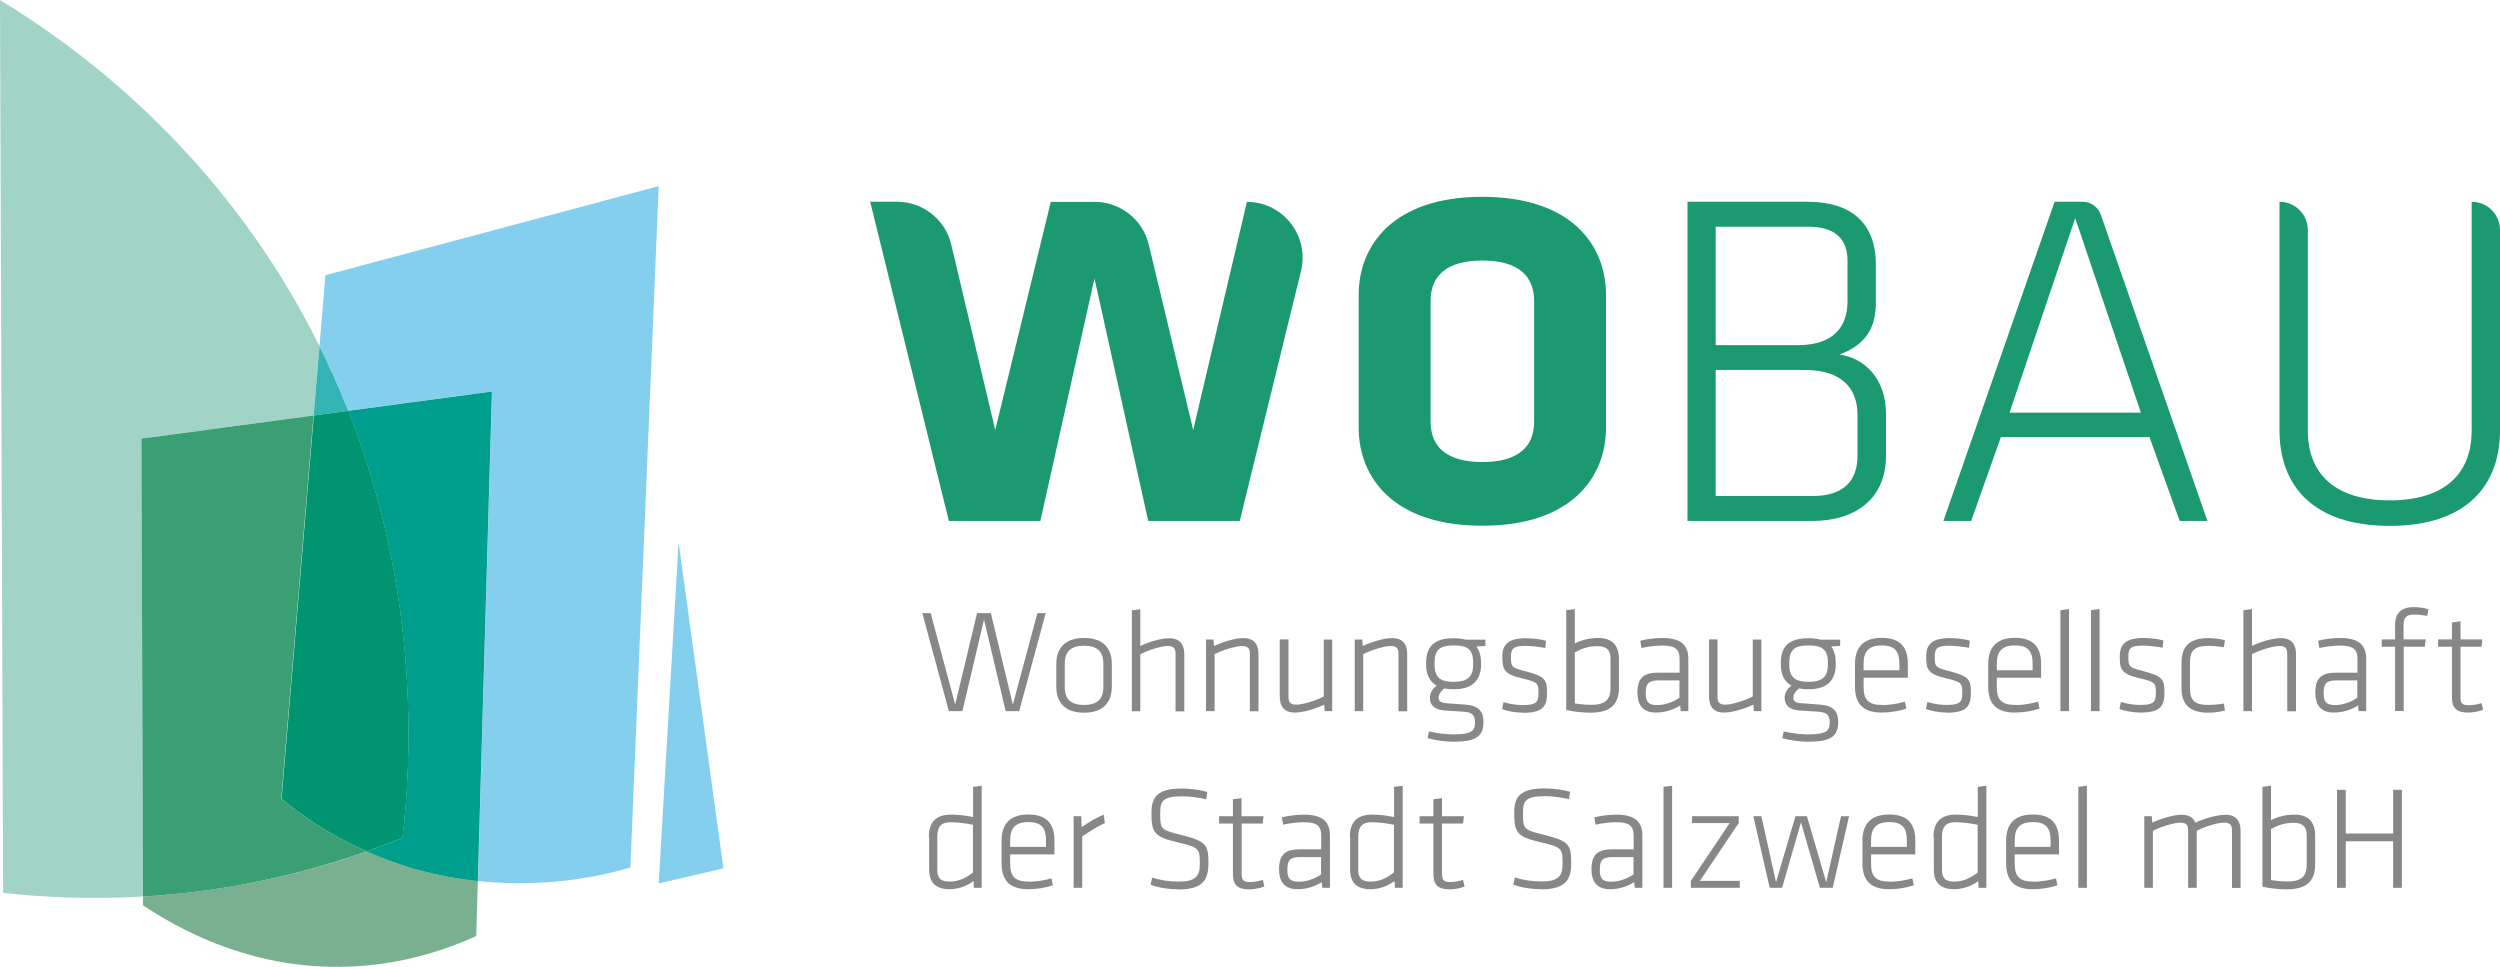 <?xml version="1.0" encoding="UTF-8"?>
<svg id="Ebene_2" data-name="Ebene 2" xmlns="http://www.w3.org/2000/svg" width="177.32" height="68.58" viewBox="0 0 177.32 68.58">
  <g id="Ebene_2-2" data-name="Ebene 2">
    <g>
      <g>
        <path d="M22.25,29.47l.41-4.92c-.83-1.67-1.76-3.36-2.81-5.04C13.31,9.06,4.98,3.03,0,0,.07,21.11,.15,42.22,.22,63.33c2.74,.3,6.1,.48,9.92,.26-.04-10.83-.07-21.66-.11-32.48,4.07-.55,8.14-1.09,12.21-1.64Z" style="fill: #a1d4c6;"/>
        <path d="M23.08,19.53c-.14,1.67-.28,3.34-.42,5.01,.76,1.54,1.44,3.07,2.04,4.59,3.4-.46,6.8-.91,10.2-1.37-.33,11.58-.67,23.15-1,34.73,4.99,.53,9.01-.43,10.81-.96,.67-16.11,1.34-32.22,2.01-48.33-7.88,2.11-15.76,4.21-23.64,6.32Z" style="fill: #84cfed;"/>
        <path d="M24.7,29.14c-.6-1.52-1.28-3.05-2.04-4.59l-.41,4.92c.82-.11,1.64-.22,2.45-.33Z" style="fill: #34b4b4;"/>
        <path d="M26,60.39c-2.45,.87-5.25,1.67-8.39,2.27-2.64,.5-5.14,.79-7.47,.93,0,.21,0,.42,0,.62,2.47,1.65,7.09,4.2,13.16,4.36,4.49,.12,8.13-1.11,10.48-2.18,.04-1.3,.08-2.6,.11-3.9-1.44-.15-2.96-.43-4.53-.88-1.23-.35-2.34-.77-3.36-1.23Z" style="fill: #79b190;"/>
        <path d="M26,60.39c-2.76-1.22-4.78-2.69-6.05-3.74,.76-9.06,1.52-18.12,2.29-27.18-4.07,.55-8.14,1.09-12.21,1.64,.04,10.83,.07,21.66,.11,32.48,2.33-.14,4.84-.42,7.47-.93,3.13-.6,5.93-1.41,8.39-2.27Z" style="fill: #3b9f74;"/>
        <path d="M24.7,29.14c5.32,13.51,4.38,25.71,3.84,30.29-.8,.32-1.65,.65-2.54,.96,1.02,.45,2.14,.87,3.36,1.23,1.57,.45,3.09,.72,4.53,.88,.33-11.58,.67-23.15,1-34.73-3.4,.46-6.8,.91-10.2,1.37Z" style="fill: #009e8c;"/>
        <path d="M19.96,56.65c1.26,1.05,3.28,2.52,6.05,3.74,.89-.32,1.74-.64,2.54-.96,.54-4.59,1.48-16.78-3.84-30.29-.82,.11-1.64,.22-2.45,.33-.76,9.06-1.52,18.12-2.29,27.18Z" style="fill: #009471;"/>
        <polygon points="48.13 38.45 46.72 62.66 51.31 61.59 48.13 38.45" style="fill: #84cfed;"/>
      </g>
      <g>
        <path d="M87.93,36.95h-6.49l-3.81-17.2-3.84,17.2h-6.49l-5.58-22.64h1.91c1.83,0,3.42,1.26,3.84,3.04l3.12,13.15,3.94-16.18h3.11c1.83,0,3.41,1.25,3.84,3.03l3.15,13.15,3.81-16.18h0c2.56,0,4.44,2.4,3.84,4.89l-4.35,17.75Z" style="fill: #1b9971;"/>
        <path d="M113.91,30.35c0,3.43-2.38,6.94-8.77,6.94s-8.77-3.5-8.77-6.94v-9.45c0-3.43,2.38-6.94,8.77-6.94s8.77,3.5,8.77,6.94v9.45Zm-5.1-9.01c0-1.77-1.12-2.86-3.67-2.86s-3.67,1.09-3.67,2.86v8.57c0,1.77,1.12,2.86,3.67,2.86s3.67-1.09,3.67-2.86v-8.57Z" style="fill: #1b9971;"/>
        <path d="M119.69,36.95V14.31h8.5c3.06,0,4.86,1.46,4.86,4.45v2.72c0,1.8-.75,2.99-2.58,3.67,1.77,.24,3.3,1.7,3.3,4.22v2.96c0,3.13-2.28,4.62-5.2,4.62h-8.87Zm11.35-18.46c0-1.56-.88-2.41-2.82-2.41h-6.53v8.4h5.85c2.48,0,3.5-1.29,3.5-3.09v-2.89Zm.71,10.95c0-1.9-1.12-3.2-3.74-3.2h-6.32v8.94h6.9c2.14,0,3.16-1.05,3.16-2.86v-2.89Z" style="fill: #1b9971;"/>
        <path d="M152.46,31h-10.54l-2.11,5.95h-1.97l7.89-22.64h1.97c.59,0,1.12,.37,1.31,.93l7.56,21.71h-1.97l-2.14-5.95Zm-9.93-1.73h9.32l-4.66-13.8-4.66,13.8Z" style="fill: #1b9971;"/>
        <path d="M175.31,14.31c1.11,0,2.01,.9,2.01,2.01v14.21c0,3.84-2.31,6.77-7.82,6.77s-7.82-2.92-7.82-6.77V14.31h0c1.11,0,2.01,.9,2.01,2.01v14.21c0,3.16,2.01,4.96,5.81,4.96s5.81-1.8,5.81-4.96V14.31h0Z" style="fill: #1b9971;"/>
      </g>
      <g>
        <path d="M69.8,43.93l-1.54,6.51h-.96l-1.88-6.95h.59l1.74,6.48,1.55-6.48h.98l1.56,6.48,1.74-6.48h.59l-1.88,6.95h-.96l-1.54-6.51Z" style="fill: #868789;"/>
        <path d="M76.89,50.55c-1.43,0-1.97-.8-1.97-1.85v-1.6c0-1.04,.54-1.85,1.97-1.85s1.97,.8,1.97,1.85v1.6c0,1.04-.54,1.85-1.97,1.85Zm1.37-3.47c0-.86-.42-1.28-1.37-1.28s-1.37,.43-1.37,1.28v1.64c0,.86,.42,1.28,1.37,1.28s1.37-.43,1.37-1.28v-1.64Z" style="fill: #868789;"/>
        <path d="M83.38,50.44v-4.11c0-.38-.2-.51-.55-.51-.42,0-1.31,.25-1.95,.59v4.04h-.6v-7.16l.6-.08v2.61c.54-.26,1.43-.55,2.04-.55,.79,0,1.08,.45,1.08,1.15v4.04h-.61Z" style="fill: #868789;"/>
        <path d="M88.65,50.44v-4.11c0-.38-.2-.51-.55-.51-.42,0-1.32,.25-1.95,.58v4.04h-.61v-5.08h.53l.04,.46c.54-.26,1.45-.56,2.07-.56,.79,0,1.08,.45,1.08,1.15v4.04h-.6Z" style="fill: #868789;"/>
        <path d="M91.39,45.36v4.11c0,.38,.2,.51,.55,.51,.42,0,1.31-.25,1.95-.58v-4.04h.6v5.08h-.53l-.04-.46c-.54,.26-1.45,.56-2.07,.56-.79,0-1.08-.45-1.08-1.15v-4.04h.61Z" style="fill: #868789;"/>
        <path d="M99.19,50.44v-4.11c0-.38-.2-.51-.55-.51-.42,0-1.31,.25-1.95,.58v4.04h-.6v-5.08h.53l.04,.46c.54-.26,1.45-.56,2.07-.56,.79,0,1.08,.45,1.08,1.15v4.04h-.61Z" style="fill: #868789;"/>
        <path d="M103.12,48.89c-.26,0-.47-.02-.68-.06-.28,.23-.4,.43-.4,.67,0,.2,.11,.33,.46,.37,.64,.05,.78,.06,1.46,.11,.93,.07,1.26,.5,1.26,1.21,0,1.05-.52,1.42-2.17,1.42-.47,0-1.24-.09-1.79-.25l.09-.48c.5,.11,1.17,.21,1.71,.21,1.38,0,1.56-.28,1.56-.87,0-.5-.21-.7-.82-.74-.65-.04-.7-.04-1.38-.09-.75-.06-1-.45-1-.9,0-.27,.11-.58,.48-.86-.51-.29-.75-.8-.75-1.52v-.06c0-1.15,.51-1.78,1.95-1.78,.34,0,.62,.03,.86,.1h1.4v.44l-.64,.05c.23,.29,.33,.7,.33,1.19v.06c0,1.15-.62,1.78-1.95,1.78Zm0-3.11c-1.01,0-1.37,.31-1.37,1.24v.1c0,.96,.44,1.24,1.37,1.24s1.37-.32,1.37-1.24v-.1c0-.92-.36-1.24-1.37-1.24Z" style="fill: #868789;"/>
        <path d="M108.03,50.55c-.51,0-1.12-.1-1.49-.26l.1-.49c.44,.14,.97,.21,1.35,.21,.94,0,1.13-.18,1.13-.82,0-.73-.02-.8-1.18-1.08-1.27-.3-1.38-.62-1.38-1.54,0-.85,.41-1.3,1.66-1.3,.47,0,1.04,.06,1.44,.18l-.06,.51c-.41-.08-1-.15-1.42-.15-.89,0-1.01,.23-1.01,.78,0,.7,.04,.77,.98,1.01,1.49,.38,1.58,.62,1.58,1.57s-.33,1.39-1.69,1.39Z" style="fill: #868789;"/>
        <path d="M114.83,48.75c0,1.14-.5,1.8-2.04,1.8-.44,0-1.23-.07-1.7-.19v-7.08l.61-.08v2.44c.42-.22,.98-.39,1.67-.39,1.02,0,1.46,.58,1.46,1.48v2.01Zm-3.13,1.14c.4,.07,.8,.1,1.17,.1,1.1,0,1.36-.46,1.36-1.22v-2.05c0-.61-.27-.89-.94-.89-.62,0-1.11,.17-1.59,.44v3.61Z" style="fill: #868789;"/>
        <path d="M119.73,50.44h-.52l-.04-.4c-.49,.3-1.05,.5-1.72,.5-.9,0-1.31-.51-1.31-1.42,0-1.08,.49-1.41,1.49-1.41h1.5v-.99c0-.7-.37-.93-1.2-.93-.5,0-1.03,.07-1.5,.17l-.09-.51c.41-.12,1.04-.2,1.57-.2,1.32,0,1.84,.52,1.84,1.47v3.72Zm-.61-2.18h-1.48c-.7,0-.91,.21-.91,.88,0,.59,.13,.87,.83,.87,.5,0,1.1-.2,1.56-.52v-1.22Z" style="fill: #868789;"/>
        <path d="M121.82,45.36v4.11c0,.38,.2,.51,.55,.51,.42,0,1.31-.25,1.95-.58v-4.04h.61v5.08h-.53l-.04-.46c-.54,.26-1.45,.56-2.07,.56-.79,0-1.07-.45-1.07-1.15v-4.04h.6Z" style="fill: #868789;"/>
        <path d="M128.28,48.89c-.26,0-.47-.02-.68-.06-.28,.23-.4,.43-.4,.67,0,.2,.11,.33,.46,.37,.64,.05,.78,.06,1.46,.11,.93,.07,1.26,.5,1.26,1.21,0,1.05-.52,1.42-2.17,1.42-.47,0-1.24-.09-1.79-.25l.09-.48c.5,.11,1.17,.21,1.71,.21,1.38,0,1.56-.28,1.56-.87,0-.5-.21-.7-.82-.74-.65-.04-.7-.04-1.38-.09-.75-.06-1-.45-1-.9,0-.27,.11-.58,.48-.86-.51-.29-.75-.8-.75-1.52v-.06c0-1.15,.51-1.78,1.95-1.78,.34,0,.62,.03,.86,.1h1.4v.44l-.64,.05c.23,.29,.33,.7,.33,1.19v.06c0,1.15-.62,1.78-1.95,1.78Zm0-3.11c-1.01,0-1.37,.31-1.37,1.24v.1c0,.96,.44,1.24,1.37,1.24s1.37-.32,1.37-1.24v-.1c0-.92-.36-1.24-1.37-1.24Z" style="fill: #868789;"/>
        <path d="M133.5,50.01c.52,0,1.11-.1,1.61-.24l.1,.49c-.47,.17-1.14,.28-1.75,.28-1.43,0-1.89-.74-1.89-1.85v-1.6c0-1.04,.47-1.85,1.9-1.85,1.43,0,1.85,.8,1.85,1.85v.98h-3.14v.64c0,.91,.31,1.29,1.33,1.29Zm-1.33-2.47h2.55v-.46c0-.86-.3-1.3-1.25-1.3-.95,0-1.29,.45-1.29,1.3v.46Z" style="fill: #868789;"/>
        <path d="M138.09,50.54c-.51,0-1.12-.1-1.49-.26l.1-.49c.44,.14,.97,.21,1.35,.21,.94,0,1.13-.18,1.13-.82,0-.73-.02-.8-1.18-1.08-1.27-.3-1.38-.62-1.38-1.54,0-.85,.41-1.3,1.66-1.3,.47,0,1.04,.06,1.44,.18l-.06,.51c-.41-.08-1-.15-1.42-.15-.89,0-1.01,.23-1.01,.78,0,.7,.04,.77,.98,1.01,1.49,.38,1.58,.62,1.58,1.57s-.33,1.39-1.69,1.39Z" style="fill: #868789;"/>
        <path d="M142.95,50.01c.52,0,1.11-.1,1.61-.24l.1,.49c-.47,.17-1.14,.28-1.75,.28-1.43,0-1.89-.74-1.89-1.85v-1.6c0-1.04,.47-1.85,1.9-1.85s1.85,.8,1.85,1.85v.98h-3.14v.64c0,.91,.31,1.29,1.33,1.29Zm-1.33-2.47h2.55v-.46c0-.86-.3-1.3-1.25-1.3s-1.29,.45-1.29,1.3v.46Z" style="fill: #868789;"/>
        <path d="M146.14,50.44v-7.16l.61-.08v7.24h-.61Z" style="fill: #868789;"/>
        <path d="M148.31,50.44v-7.16l.61-.08v7.24h-.61Z" style="fill: #868789;"/>
        <path d="M151.82,50.54c-.51,0-1.12-.1-1.49-.26l.1-.49c.44,.14,.97,.21,1.35,.21,.94,0,1.13-.18,1.13-.83,0-.73-.02-.8-1.18-1.07-1.27-.3-1.38-.62-1.38-1.54,0-.85,.41-1.3,1.66-1.31,.47,0,1.04,.06,1.44,.18l-.06,.51c-.41-.08-1-.15-1.42-.15-.89,0-1.01,.23-1.01,.78,0,.7,.04,.77,.98,1.01,1.49,.38,1.58,.62,1.58,1.57s-.33,1.39-1.69,1.39Z" style="fill: #868789;"/>
        <path d="M155.33,48.81c0,.91,.37,1.19,1.32,1.19,.3,0,.66-.03,1.09-.1l.07,.5c-.35,.09-.81,.15-1.16,.15-1.43,0-1.92-.66-1.92-1.75v-1.79c0-1.1,.49-1.75,1.92-1.75,.34,0,.8,.05,1.16,.15l-.07,.5c-.43-.07-.78-.1-1.09-.1-.95,0-1.32,.28-1.32,1.19v1.83Z" style="fill: #868789;"/>
        <path d="M162.23,50.44v-4.11c0-.38-.2-.51-.55-.51-.42,0-1.31,.25-1.95,.58v4.04h-.61v-7.16l.61-.08v2.61c.54-.26,1.43-.55,2.04-.55,.79,0,1.08,.45,1.08,1.15v4.04h-.61Z" style="fill: #868789;"/>
        <path d="M167.81,50.44h-.52l-.04-.4c-.49,.3-1.05,.5-1.72,.5-.9,0-1.31-.51-1.31-1.42,0-1.08,.49-1.41,1.49-1.41h1.5v-.99c0-.7-.37-.93-1.2-.93-.5,0-1.03,.07-1.5,.17l-.09-.51c.41-.12,1.04-.2,1.57-.2,1.32,0,1.84,.52,1.84,1.47v3.72Zm-.61-2.18h-1.48c-.7,0-.91,.21-.91,.88,0,.59,.13,.87,.83,.87,.5,0,1.1-.2,1.56-.52v-1.22Z" style="fill: #868789;"/>
        <path d="M172.15,43.68c-.33-.06-.64-.09-.92-.09-.57,0-.75,.22-.75,.77v.99h1.57l-.06,.52h-1.5v4.56h-.61v-4.56h-.95v-.52h.95v-1.07c0-.83,.51-1.22,1.32-1.22,.29,0,.74,.05,1.04,.15l-.08,.47Z" style="fill: #868789;"/>
        <path d="M176.13,50.34c-.29,.12-.7,.2-1.07,.2-.8,0-1.15-.29-1.15-1.1v-3.57h-.98v-.52h.98v-1.2l.61-.08v1.28h1.55l-.06,.52h-1.49v3.51c0,.45,.06,.64,.58,.64,.28,0,.61-.05,.91-.15l.12,.47Z" style="fill: #868789;"/>
        <path d="M65.88,59.35c0-.93,.42-1.57,1.57-1.57,.53,0,.98,.05,1.57,.17v-2.14l.61-.08v7.24h-.55l-.03-.48c-.51,.39-1.15,.58-1.71,.58-.99,0-1.44-.49-1.44-1.41v-2.32Zm3.13-.85c-.55-.11-1.1-.18-1.59-.18-.67,0-.94,.33-.94,1.02v2.32c0,.58,.19,.87,.88,.87,.63,0,1.17-.26,1.65-.65v-3.38Z" style="fill: #868789;"/>
        <path d="M72.97,62.54c.52,0,1.11-.1,1.61-.24l.1,.49c-.47,.17-1.14,.28-1.75,.28-1.43,0-1.89-.74-1.89-1.85v-1.6c0-1.04,.47-1.85,1.9-1.85s1.85,.8,1.85,1.85v.98h-3.14v.64c0,.91,.31,1.29,1.33,1.29Zm-1.33-2.47h2.55v-.46c0-.86-.3-1.3-1.25-1.3s-1.29,.45-1.29,1.3v.46Z" style="fill: #868789;"/>
        <path d="M78.37,58.38c-.53,.23-1.12,.62-1.61,.94v3.65h-.61v-5.08h.54l.03,.77c.54-.36,1.09-.7,1.57-.88l.07,.59Z" style="fill: #868789;"/>
        <path d="M83.57,63.08c-.61,0-1.37-.1-1.96-.33l.11-.5c.63,.19,1.26,.28,1.87,.28,1.19,0,1.51-.36,1.51-1.24,0-1.08-.01-1.19-1.56-1.54-1.68-.39-1.87-.69-1.87-2.09,0-1.14,.42-1.73,2.16-1.73,.61,0,1.33,.1,1.8,.24l-.07,.52c-.51-.11-1.16-.21-1.7-.21-1.38,0-1.57,.33-1.57,1.2,0,1.13,.03,1.18,1.49,1.54,1.83,.46,1.93,.72,1.93,2.04,0,1.14-.39,1.83-2.15,1.83Z" style="fill: #868789;"/>
        <path d="M89.66,62.88c-.29,.12-.7,.2-1.06,.2-.8,0-1.15-.29-1.15-1.1v-3.57h-.98v-.52h.98v-1.2l.61-.08v1.28h1.56l-.06,.52h-1.49v3.51c0,.45,.06,.64,.59,.64,.28,0,.6-.05,.91-.15l.11,.47Z" style="fill: #868789;"/>
        <path d="M94.31,62.97h-.52l-.04-.4c-.49,.3-1.05,.5-1.72,.5-.9,0-1.31-.51-1.31-1.42,0-1.08,.49-1.41,1.49-1.41h1.5v-.99c0-.7-.36-.93-1.2-.93-.5,0-1.03,.07-1.5,.17l-.09-.51c.41-.12,1.04-.2,1.57-.2,1.31,0,1.84,.52,1.84,1.47v3.72Zm-.61-2.18h-1.48c-.7,0-.91,.21-.91,.88,0,.59,.13,.87,.84,.87,.5,0,1.1-.2,1.55-.52v-1.22Z" style="fill: #868789;"/>
        <path d="M95.74,59.35c0-.93,.42-1.57,1.57-1.57,.53,0,.98,.05,1.57,.17v-2.14l.61-.08v7.24h-.55l-.03-.48c-.51,.39-1.15,.58-1.71,.58-.99,0-1.44-.49-1.44-1.41v-2.32Zm3.13-.85c-.55-.11-1.1-.18-1.59-.18-.67,0-.94,.33-.94,1.02v2.32c0,.58,.19,.87,.88,.87,.63,0,1.17-.26,1.65-.65v-3.38Z" style="fill: #868789;"/>
        <path d="M103.88,62.88c-.29,.12-.7,.2-1.06,.2-.8,0-1.15-.29-1.15-1.1v-3.57h-.98v-.52h.98v-1.2l.61-.08v1.28h1.55l-.06,.52h-1.49v3.51c0,.45,.06,.64,.58,.64,.28,0,.61-.05,.91-.15l.11,.47Z" style="fill: #868789;"/>
        <path d="M109.29,63.07c-.61,0-1.37-.1-1.96-.33l.12-.5c.63,.19,1.26,.28,1.87,.28,1.19,0,1.51-.36,1.51-1.24,0-1.08-.01-1.19-1.56-1.54-1.68-.39-1.87-.69-1.87-2.09,0-1.14,.42-1.73,2.16-1.73,.61,0,1.33,.1,1.8,.24l-.07,.52c-.51-.11-1.16-.21-1.7-.21-1.38,0-1.57,.33-1.57,1.2,0,1.13,.03,1.18,1.49,1.54,1.83,.46,1.93,.72,1.93,2.04,0,1.14-.39,1.83-2.15,1.83Z" style="fill: #868789;"/>
        <path d="M116.47,62.97h-.52l-.04-.4c-.49,.3-1.05,.5-1.72,.5-.9,0-1.31-.51-1.31-1.42,0-1.08,.49-1.41,1.49-1.41h1.5v-.99c0-.7-.37-.93-1.2-.93-.5,0-1.03,.07-1.5,.17l-.09-.51c.41-.12,1.04-.2,1.57-.2,1.32,0,1.84,.52,1.84,1.47v3.72Zm-.61-2.18h-1.48c-.7,0-.91,.21-.91,.88,0,.59,.13,.87,.83,.87,.5,0,1.1-.2,1.56-.52v-1.22Z" style="fill: #868789;"/>
        <path d="M117.99,62.97v-7.16l.61-.08v7.24h-.61Z" style="fill: #868789;"/>
        <path d="M120.02,57.89h3.3v.49l-2.75,4.1h2.83v.49h-3.47v-.49l2.75-4.1h-2.67v-.49Z" style="fill: #868789;"/>
        <path d="M125.52,62.97l-1.16-5.08h.57l1.04,4.68,1.38-4.68h.81l1.37,4.68,1.05-4.68h.57l-1.16,5.08h-.91l-1.34-4.64-1.34,4.64h-.91Z" style="fill: #868789;"/>
        <path d="M134.03,62.54c.52,0,1.11-.1,1.61-.24l.1,.49c-.47,.17-1.14,.28-1.75,.28-1.43,0-1.89-.74-1.89-1.85v-1.6c0-1.04,.47-1.85,1.9-1.85,1.43,0,1.85,.8,1.85,1.85v.98h-3.14v.64c0,.91,.31,1.29,1.33,1.29Zm-1.33-2.47h2.55v-.46c0-.86-.3-1.3-1.25-1.3-.95,0-1.29,.45-1.29,1.3v.46Z" style="fill: #868789;"/>
        <path d="M137.14,59.35c0-.93,.42-1.57,1.57-1.57,.53,0,.98,.05,1.57,.17v-2.14l.61-.08v7.24h-.55l-.03-.48c-.51,.39-1.15,.58-1.71,.58-.99,0-1.44-.49-1.44-1.41v-2.32Zm3.13-.85c-.55-.11-1.1-.18-1.59-.18-.67,0-.94,.33-.94,1.02v2.32c0,.58,.19,.87,.88,.87,.63,0,1.17-.26,1.65-.65v-3.38Z" style="fill: #868789;"/>
        <path d="M144.22,62.54c.52,0,1.11-.1,1.61-.24l.1,.49c-.47,.17-1.14,.28-1.75,.28-1.43,0-1.89-.74-1.89-1.85v-1.6c0-1.04,.47-1.85,1.9-1.85s1.85,.8,1.85,1.85v.98h-3.14v.64c0,.91,.31,1.29,1.33,1.29Zm-1.33-2.47h2.55v-.46c0-.86-.3-1.3-1.25-1.3s-1.29,.45-1.29,1.3v.46Z" style="fill: #868789;"/>
        <path d="M147.41,62.97v-7.16l.61-.08v7.24h-.61Z" style="fill: #868789;"/>
        <path d="M158.31,62.97v-4.11c0-.38-.2-.51-.55-.51-.48,0-1.31,.25-1.95,.58v4.04h-.61v-4.11c0-.38-.2-.51-.55-.51-.42,0-1.31,.25-1.95,.58v4.04h-.61v-5.08h.53l.04,.46c.54-.26,1.45-.56,2.07-.56,.54,0,.85,.21,.98,.56,.59-.27,1.51-.56,2.13-.56,.79,0,1.08,.45,1.08,1.15v4.04h-.61Z" style="fill: #868789;"/>
        <path d="M164.21,61.28c0,1.14-.5,1.8-2.04,1.8-.44,0-1.23-.07-1.7-.19v-7.08l.61-.08v2.44c.42-.22,.98-.39,1.67-.39,1.02,0,1.46,.58,1.46,1.48v2.01Zm-3.13,1.14c.4,.07,.8,.1,1.17,.1,1.1,0,1.36-.46,1.36-1.22v-2.05c0-.61-.27-.89-.94-.89-.62,0-1.11,.17-1.59,.44v3.61Z" style="fill: #868789;"/>
        <path d="M169.74,62.97v-3.3h-3.36v3.3h-.62v-6.95h.62v3.1h3.36v-3.1h.62v6.95h-.62Z" style="fill: #868789;"/>
      </g>
    </g>
  </g>
</svg>
